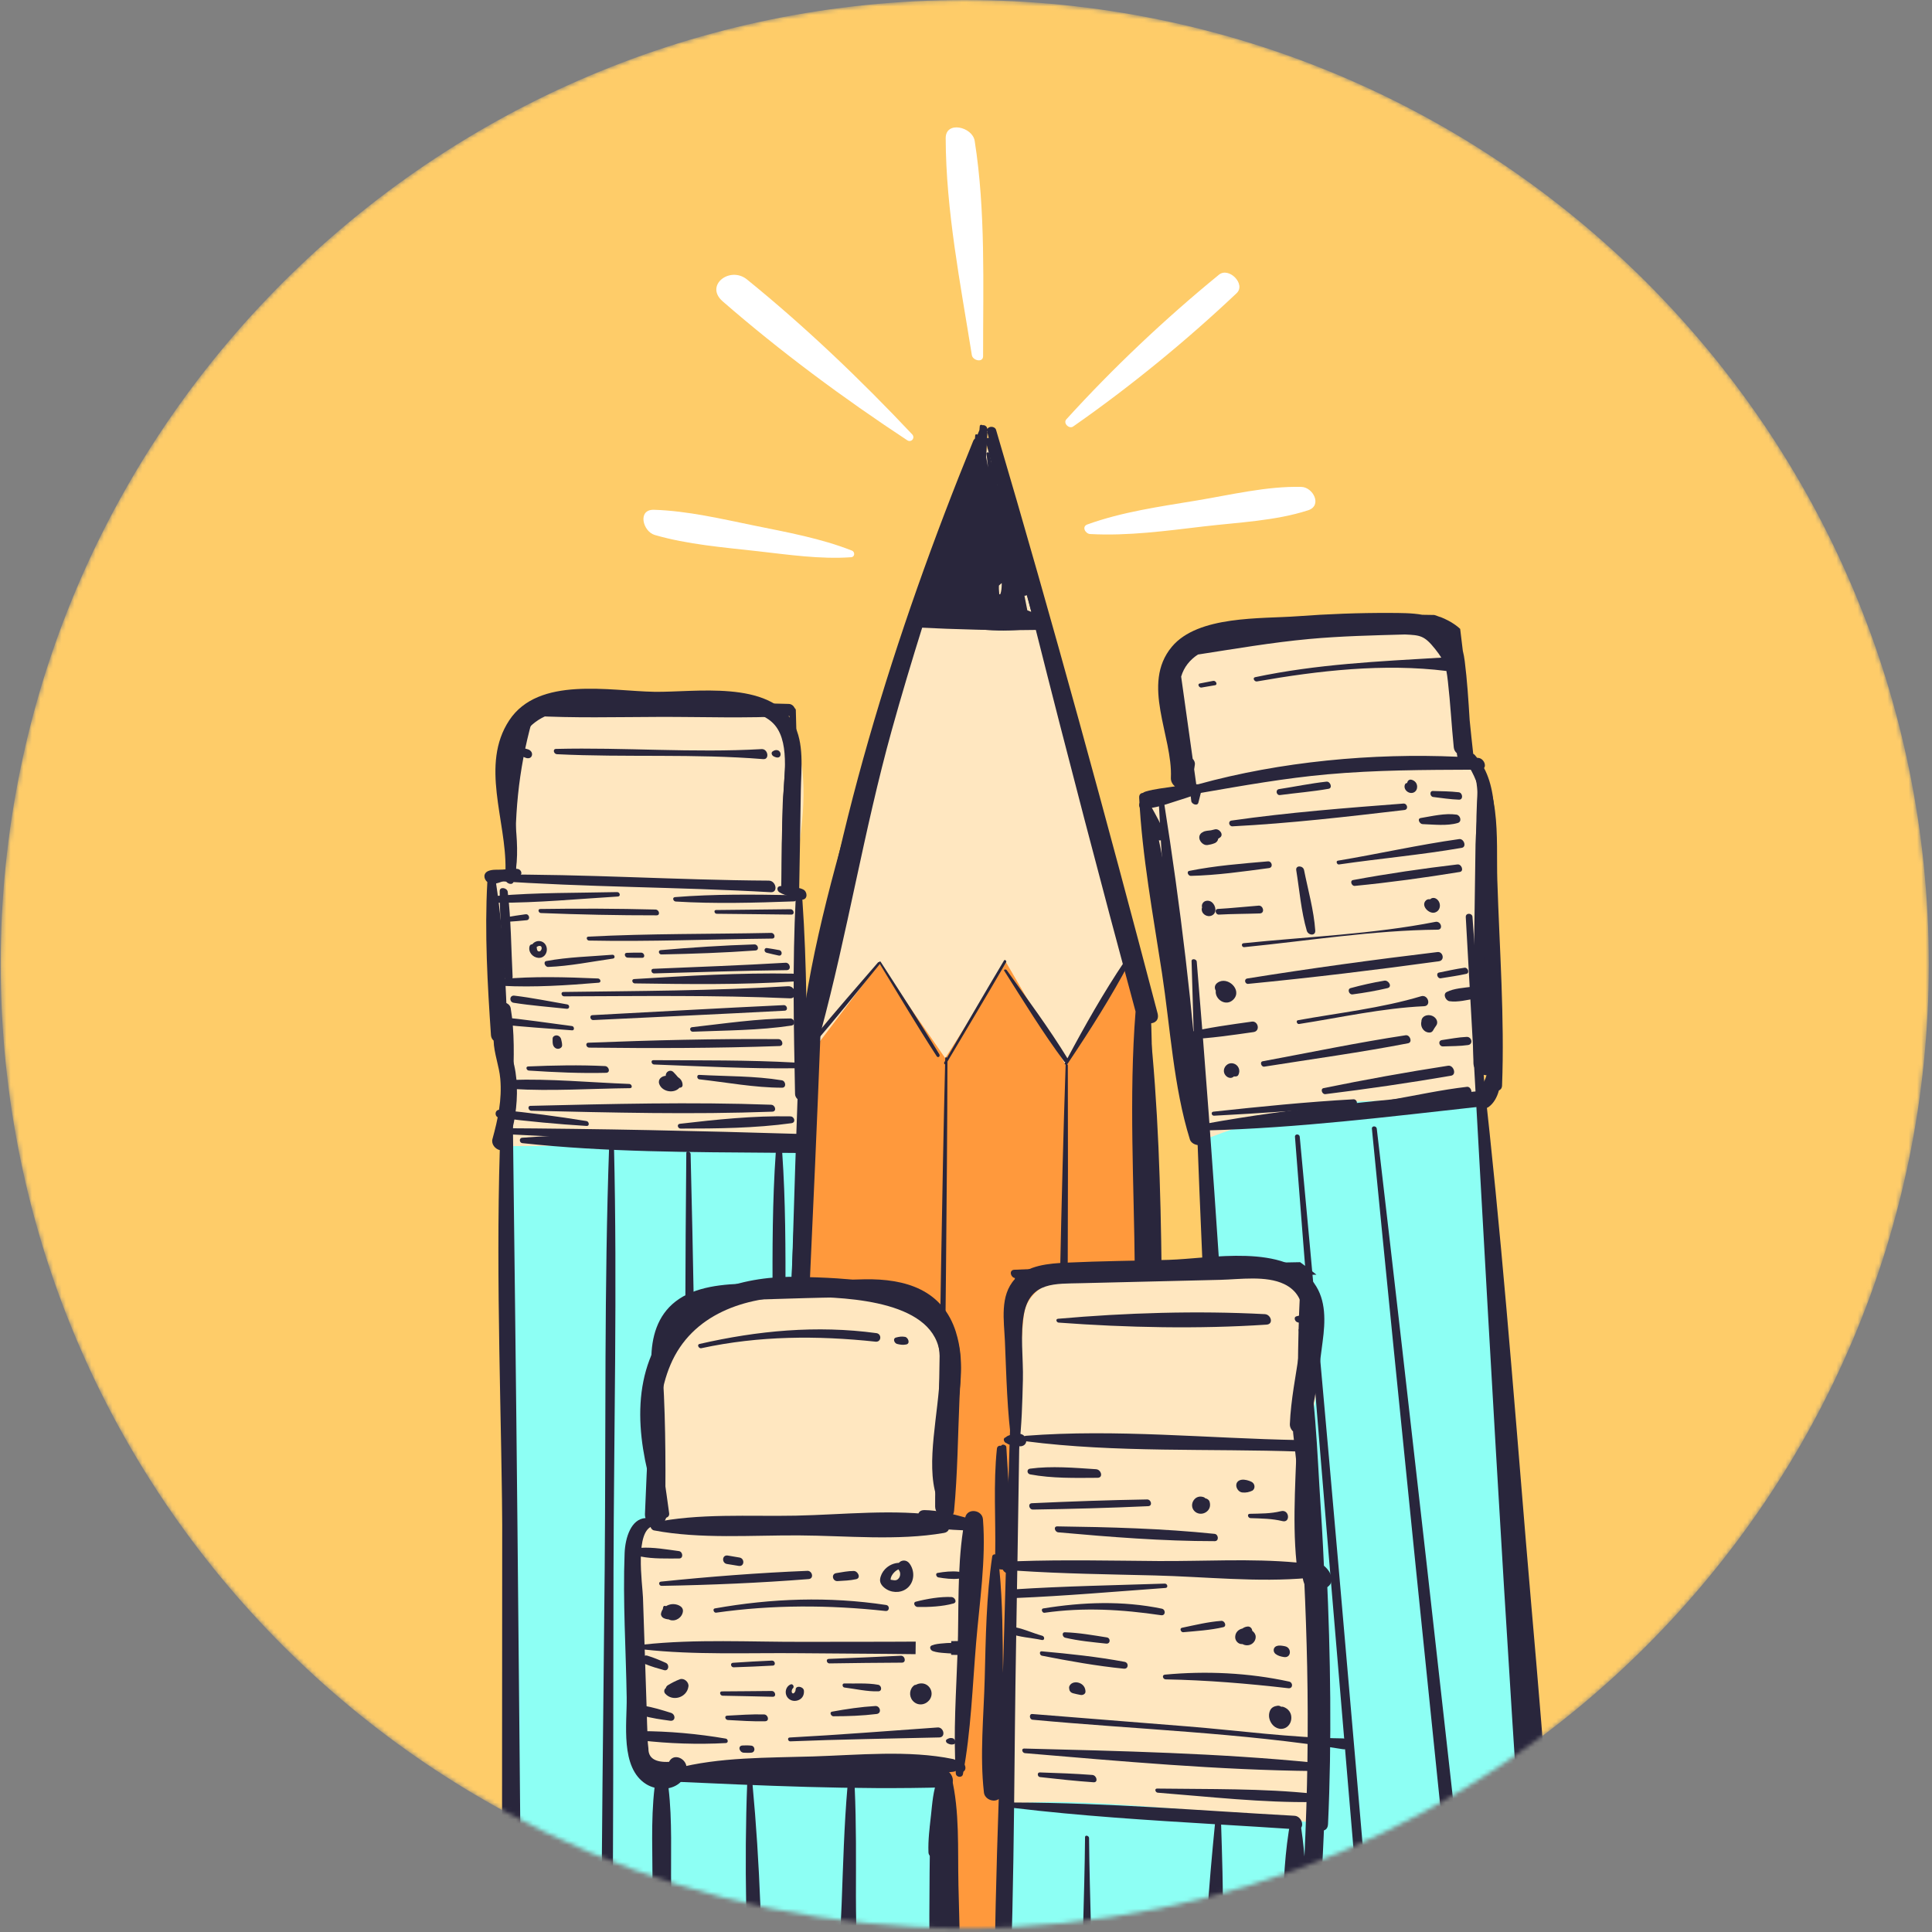 <svg width="455" height="455" viewBox="0 0 455 455" fill="none" xmlns="http://www.w3.org/2000/svg">
<rect x="0" y="0" width="455" height="455" fill="#808080" stroke="none"/>
<mask id="mask0_376_12605" style="mask-type:alpha" maskUnits="userSpaceOnUse" x="0" y="0" width="455" height="455">
<path d="M227.203 454.088C352.596 454.088 454.247 352.437 454.247 227.044C454.247 101.651 352.596 0 227.203 0C101.81 0 0.159 101.651 0.159 227.044C0.159 352.437 101.81 454.088 227.203 454.088Z" fill="#ECF3FE"/>
</mask>
<g mask="url(#mask0_376_12605)">
<path d="M227.203 454.088C352.596 454.088 454.247 352.437 454.247 227.044C454.247 101.651 352.596 0 227.203 0C101.81 0 0.159 101.651 0.159 227.044C0.159 352.437 101.81 454.088 227.203 454.088Z" fill="#FECC69"/>
<g clip-path="url(#clip0_376_12605)">
<path d="M119.531 462.516C119.531 462.516 103.935 474.169 237.603 474.169C371.271 474.169 364.139 464.134 364.139 464.134L350.882 302.844L347.553 258.177C347.553 258.177 351.486 244.465 351.747 219.719C352.008 194.972 346.959 181.26 346.959 181.26L345.277 176.573L342.659 147.111L291.237 149.976C291.237 149.976 272.124 150.077 275.588 165.147C279.057 180.211 279.719 185.666 279.719 185.666L271.075 188.328L282.7 266.913L285.077 299.129L269.442 299.636L269.495 236.846L233.491 103.618L213.349 148.174L191.003 247.992L189.341 232.87L187.404 211.626C187.404 211.626 186.08 212.66 186.423 208.906C186.766 205.152 197.917 164.485 173.349 165.731C148.781 166.978 125.981 166.988 125.981 166.988C125.981 166.988 121.062 177.617 120.11 186.294C119.159 194.976 120.11 205.379 120.11 205.379L116.352 207.442L117.685 249.398L119.444 259.52L118.492 269.198L120.193 351.251L119.526 462.53L119.531 462.516Z" fill="#FFE7C0"/>
<path d="M188.885 269.734L119.408 269.908L122.288 463.11C126.8 474.242 158.22 474.769 158.22 474.769L157.306 417.457C150.354 417.423 147.769 408.495 148.518 382.255C149.267 356.015 153.953 359.349 153.953 359.349L152.267 329.775C162.012 299.786 189.31 305.468 189.31 305.468L188.88 269.729L188.885 269.734ZM149.267 339.023C147.146 345.54 147.943 343.086 149.267 339.023V339.023ZM150.426 335.457C150.91 333.964 151.465 332.264 152.127 330.229C151.842 331.099 151.166 333.186 150.426 335.457Z" fill="#8DFFF4"/>
<path d="M282.543 295.095C282.278 295.052 282.138 295.032 282.031 295.018C282.147 295.037 282.321 295.061 282.543 295.095Z" fill="#8DFFF4"/>
<path d="M282.921 295.153C282.79 295.133 282.65 295.109 282.544 295.095C282.636 295.109 282.805 295.133 282.921 295.153Z" fill="#8DFFF4"/>
<path d="M347.551 258.182C347.551 258.182 341.555 259.279 323.809 259.279C306.063 259.279 284.061 268.212 284.061 268.212L284.959 295.462C285.868 295.602 286.984 295.776 288.399 295.993C287.23 295.815 286.022 295.626 284.959 295.462L285.075 299.124L293.25 296.737C318.881 300.68 308.861 333.631 308.861 333.631C308.861 333.631 311.982 377.568 311.982 408.132C311.982 438.696 306.169 428.792 306.169 428.792L305.078 470.241C331.694 477.141 363.529 467.516 363.529 467.516L347.546 258.182H347.551Z" fill="#8DFFF4"/>
<path d="M282.036 295.013C281.848 294.984 281.862 294.988 282.036 295.013V295.013Z" fill="#8DFFF4"/>
<path d="M282.92 295.153C283.461 295.235 284.142 295.341 284.954 295.467C284.07 295.332 283.393 295.225 282.92 295.153Z" fill="#8DFFF4"/>
<path d="M236.374 426.024C236.055 426.584 235.833 426.971 235.64 427.309C235.992 426.69 236.374 426.024 236.374 426.024Z" fill="#8DFFF4"/>
<path d="M235.569 427.435C235.409 427.72 235.317 427.874 235.235 428.014C235.327 427.855 235.443 427.652 235.569 427.435Z" fill="#8DFFF4"/>
<path d="M236.375 426.024L237.607 474.17C237.607 474.17 285.637 481.9 307.267 475.6L312.766 429.642C312.766 429.642 239.361 420.801 236.375 426.024Z" fill="#8DFFF4"/>
<path d="M235.64 427.309C235.616 427.352 235.592 427.391 235.567 427.435C235.587 427.401 235.621 427.343 235.64 427.309Z" fill="#8DFFF4"/>
<path d="M235.234 428.015C235.002 428.425 235.041 428.353 235.234 428.015V428.015Z" fill="#8DFFF4"/>
<path d="M222.017 419.366L157.304 417.462L153.521 473.14C195.574 481.822 226.075 471.236 226.075 471.236L222.017 419.366Z" fill="#8DFFF4"/>
<path d="M265.914 226.806L250.965 250.8L236.94 226.647L222.609 249.205L207.086 226.831L191.007 247.988L188.045 300.714C222.435 305.705 224.803 319.75 224.803 319.75L222.208 357.629L231.499 357.803L225.436 414.877L222.015 419.361L220.967 470.758L237.602 474.165C237.602 474.165 238.853 321.354 241.225 309.087C243.597 296.82 269.441 299.627 269.441 299.627L270.296 238.243L265.909 226.802L265.914 226.806Z" fill="#FF993C"/>
<path d="M270.816 235.658C265.661 212.839 258.293 190.339 251.92 167.829C245.851 146.406 239.952 124.92 233.492 103.608C233.275 102.893 231.927 103 232.135 103.831C235.773 118.132 239.662 132.365 243.585 146.594C234.449 146.328 225.284 146.483 216.152 146.821C220.834 132.704 225.907 118.721 231.371 104.855C231.869 103.589 229.758 102.468 229.212 103.806C210.799 148.937 195.222 198.426 189.381 247.258C189.222 247.461 189.057 247.669 188.893 247.872C188.893 248.254 188.903 248.63 188.893 249.012C189.004 248.887 189.115 248.756 189.226 248.631C188.932 251.172 188.642 253.713 188.4 256.25C188.381 256.443 188.482 256.578 188.613 256.68C188.221 273.01 187.835 289.346 187.458 305.681H187.598C188.163 305.604 188.734 305.546 189.299 305.478C189.574 288.848 189.845 272.213 190.106 255.583C190.11 255.293 189.927 255.085 189.705 254.936C189.951 253.752 190.188 252.568 190.429 251.384C190.265 250.065 190.241 248.862 190.521 247.988C190.637 247.626 190.864 247.229 191.135 246.824C191.135 246.785 191.125 246.751 191.12 246.712C191.111 246.606 191.154 246.534 191.159 246.437C196.676 240.108 201.928 233.522 207.219 227.019C207.427 226.763 206.992 226.406 206.779 226.657C201.803 232.43 196.739 238.175 191.903 244.084C196.362 221.898 200.532 199.76 206.615 177.859C209.427 167.737 212.548 157.726 215.838 147.768C225.226 148.232 234.657 148.517 244.064 148.353C246.209 156.132 248.364 163.905 250.494 171.684C256.37 193.102 261.457 214.969 268.463 236.044C268.617 236.508 269.038 236.769 269.487 236.842C269.912 236.494 270.357 236.175 270.811 235.871C270.811 235.798 270.825 235.74 270.811 235.663L270.816 235.658Z" fill="#29263C"/>
<path d="M269.443 259.695C269.424 272.88 269.424 286.215 269.438 299.632C270.313 299.323 271.274 299.333 272.038 299.71C271.762 283.911 271.477 268.218 271.187 252.752C271.361 247.921 271.212 242.983 271.004 238.311C270.989 237.939 270.342 237.833 270.298 238.243C269.516 245.022 268.82 252.371 269.177 259.188C269.187 259.4 269.293 259.57 269.443 259.69V259.695Z" fill="#29263C"/>
<path d="M190.726 248.495C190.571 247.993 189.75 248.085 189.803 248.645C189.871 249.317 190.074 250.008 190.349 250.621C190.465 250.877 190.982 250.979 190.997 250.602C191.026 249.887 190.929 249.181 190.721 248.495H190.726Z" fill="#29263C"/>
<path d="M221.201 248.263C216.756 240.891 212.041 233.75 207.427 226.546C207.253 226.27 206.9 226.527 207.084 226.826C211.558 234.155 215.959 241.591 220.602 248.751C220.911 249.225 221.52 248.785 221.201 248.259V248.263Z" fill="#29263C"/>
<path d="M236.455 226.203C231.701 234.155 227.062 242.2 222.376 250.201C222.212 250.486 222.622 250.858 222.791 250.578C227.512 242.606 232.285 234.663 236.943 226.642C237.136 226.314 236.653 225.874 236.455 226.203Z" fill="#29263C"/>
<path d="M251.762 250.017C256.826 242.446 261.759 234.663 265.914 226.807C266.16 226.338 265.151 225.947 264.832 226.42C259.87 233.812 255.488 241.557 251.39 249.239C247.071 242.185 241.974 235.32 237.089 228.474C236.906 228.218 236.302 228.305 236.49 228.609C241.056 235.784 245.496 243.099 250.675 250.046C250.724 250.114 250.811 250.138 250.883 250.182C250.84 250.264 250.791 250.346 250.748 250.428C250.613 250.684 251.168 250.901 251.347 250.641C251.444 250.496 251.535 250.351 251.632 250.206C251.714 250.157 251.748 250.095 251.758 250.012L251.762 250.017Z" fill="#29263C"/>
<path d="M222.204 357.629C222.223 354.435 222.248 351.372 222.272 348.488C222.595 315.431 223.045 282.374 223.137 249.317C223.137 249.012 222.615 248.858 222.61 249.201C221.813 282.185 221.373 315.18 220.813 348.169C220.764 351.01 220.706 354.03 220.639 357.18C221.199 357.223 221.731 357.378 222.204 357.629Z" fill="#29263C"/>
<path d="M220.548 427.58C220.326 428.696 219.77 429.503 219.06 430.053C218.847 444.62 218.785 458.361 219.016 469.517C219.036 470.503 220.703 471.058 220.761 469.899C221.432 455.994 221.751 438.059 221.915 419.501C221.529 422.202 221.079 424.898 220.548 427.585V427.58Z" fill="#29263C"/>
<path d="M251.452 300.81C251.519 283.673 251.534 266.927 251.481 250.906C251.481 250.611 250.973 250.452 250.964 250.795C250.427 266.695 250.002 283.32 249.649 300.332C250.278 300.332 250.91 300.482 251.452 300.81Z" fill="#29263C"/>
<path d="M187.606 305.681C188.157 305.608 188.717 305.546 189.268 305.483C189.92 285.171 190.524 264.86 190.925 244.548C190.954 243.084 188.466 242.345 188.398 243.997C187.557 264.55 186.929 285.118 186.35 305.686H187.606V305.681Z" fill="#29263C"/>
<path d="M229.158 109.377C226.322 121.06 223.457 132.732 220.592 144.405C220.471 144.908 221.34 145.154 221.471 144.599C224.206 132.897 226.935 121.19 229.699 109.498C229.771 109.189 229.24 109.039 229.158 109.382V109.377Z" fill="#29263C"/>
<path d="M230.285 111.305C230.304 111.16 230.323 111.02 230.343 110.875C230.391 110.541 229.84 110.387 229.777 110.754C227.734 122.63 225.675 134.559 224.071 146.502C224.004 146.99 224.806 147.212 224.902 146.681C226.651 136.839 228.091 126.91 229.488 116.996C228.628 125.92 227.724 134.848 227.106 143.787C227.072 144.255 227.859 144.487 227.912 143.961C229.004 133.191 229.676 122.374 230.507 111.58C230.517 111.435 230.406 111.334 230.285 111.3V111.305Z" fill="#29263C"/>
<path d="M231.181 112.141C230.655 123.596 229.993 135.057 229.674 146.522C229.66 147.039 230.534 147.3 230.563 146.715C231.157 135.245 231.413 123.756 231.805 112.276C231.819 111.914 231.196 111.735 231.177 112.141H231.181Z" fill="#29263C"/>
<path d="M233.324 114.272C233.314 114.136 233.246 114.045 233.155 113.982C233.15 113.417 233.14 112.851 233.135 112.291C233.135 111.909 232.478 111.716 232.473 112.146C232.372 122.901 232.019 133.694 232.237 144.444C232.251 145.063 233.304 145.396 233.319 144.681C233.435 139.367 233.411 134.042 233.348 128.718C233.628 133.786 233.918 138.85 234.304 143.903C234.362 144.686 235.648 144.73 235.594 143.86C234.995 133.989 234.01 124.138 233.324 114.272Z" fill="#29263C"/>
<path d="M240.673 145.232C239.257 138.738 237.827 132.245 236.402 125.751C236.121 123.524 235.832 121.302 235.556 119.074C235.513 118.712 235.121 118.591 234.856 118.697C234.585 117.451 234.31 116.209 234.039 114.963C233.933 114.47 233.082 114.421 233.194 114.992C233.971 119.06 234.74 123.133 235.513 127.206C236.015 131.641 236.537 136.071 237.001 140.512C236.648 140.483 236.334 140.671 236.45 141.14C236.803 142.589 237.155 144.039 237.527 145.483C237.745 146.314 239.131 146.459 239.02 145.464C239.383 146.309 240.909 146.295 240.678 145.232H240.673Z" fill="#29263C"/>
<path d="M270.714 241.016C271.98 241.031 273.043 240.272 272.613 238.629C260.549 192.691 248.04 146.807 234.585 101.255C234.309 100.323 232.826 100.299 232.521 101.067C232.521 100.487 231.913 100.019 231.415 100.144C231.14 99.975 230.772 99.985 230.739 100.391C230.714 100.69 230.685 100.985 230.661 101.284C230.507 101.647 230.362 102.009 230.212 102.372C230.043 102.217 229.7 102.227 229.671 102.507C229.623 102.985 229.598 103.468 229.555 103.951C220.298 126.205 212.703 149.155 205.914 172.269C199.822 193.015 193.043 214.742 189.637 236.291C189.608 236.407 189.555 236.494 189.545 236.634C189.536 236.774 189.531 236.914 189.521 237.059C189.226 238.958 188.917 240.857 188.68 242.751C188.613 243.297 188.811 243.823 189.149 244.258C188.072 264.724 187.105 285.205 186.183 305.686H187.603C188.584 305.555 189.574 305.444 190.56 305.328C191.521 284.635 192.439 263.942 193.241 243.253C199.59 219.753 203.465 195.576 209.992 172.056C212.292 163.77 214.761 155.542 217.326 147.343C217.336 147.343 217.336 147.343 217.346 147.343C219.583 147.217 221.82 147.087 224.057 146.961C230.603 148.652 237.15 148.942 243.832 147.904C251.422 178.086 259.327 208.201 267.434 238.228C265.844 258.289 267.081 278.914 267.25 299.018C267.255 299.666 267.265 300.313 267.27 300.965C267.439 300.927 267.603 300.883 267.772 300.844C268.806 299.419 270.912 299.013 272.241 299.82C272.681 299.724 273.125 299.637 273.57 299.545C273.348 279.914 272.763 260.289 270.705 241.011L270.714 241.016ZM233.526 109.029C233.367 108.305 233.227 107.575 233.053 106.85C232.956 106.44 232.29 106.382 232.338 106.874C232.434 107.937 232.575 109 232.695 110.063C232.541 109.276 232.415 108.483 232.251 107.696C232.348 105.792 232.454 103.893 232.536 101.99C232.541 101.845 232.488 101.729 232.41 101.632C232.43 101.569 232.454 101.502 232.473 101.439C232.473 101.492 232.463 101.536 232.473 101.598C233.468 105.792 234.512 109.971 235.527 114.16C235.309 114.257 235.126 114.421 235.024 114.663C234.691 112.933 234.348 111.203 234.034 109.469C233.985 109.198 233.753 109.063 233.522 109.029H233.526ZM235.585 139.917C235.391 139.961 235.198 139.999 235.01 140.043C235.082 139.337 235.159 138.627 235.232 137.922C235.445 137.728 235.657 137.535 235.87 137.342C235.884 137.366 235.904 137.39 235.918 137.41C235.918 138.39 235.826 139.284 235.589 139.917H235.585ZM241.943 143.729C241.716 142.589 241.494 141.449 241.266 140.308C241.498 140.313 241.701 140.25 241.88 140.144C242.209 141.463 242.552 142.782 242.88 144.106C242.571 143.98 242.257 143.855 241.943 143.729Z" fill="#29263C"/>
<path d="M346.78 215.935C346.712 214.979 345.137 214.921 345.2 215.989C349.93 299.849 354.346 383.844 360.39 467.618C360.526 469.521 363.647 469.628 363.531 467.516C358.936 383.637 352.694 299.738 346.78 215.935Z" fill="#29263C"/>
<path d="M287.21 298.68C285.606 274.585 283.861 250.505 281.842 226.468C281.789 225.845 280.605 225.637 280.624 226.357C281.267 250.365 282.18 274.382 283.233 298.404C284.596 298.4 285.929 298.482 287.21 298.68Z" fill="#29263C"/>
<path d="M350.403 207.263C350.233 198.861 350.316 190.29 349.364 181.936C349.306 181.41 348.393 181.226 348.33 181.84C347.412 190.904 347.687 200.195 347.668 209.297C347.653 217.718 347.223 226.256 347.871 234.658C347.982 236.073 350.528 236.552 350.63 234.914C351.205 225.768 350.581 216.424 350.398 207.263H350.403Z" fill="#29263C"/>
<path d="M274.173 189.145C274.053 188.386 272.869 188.338 272.912 189.188C274.13 213.486 276.29 238.257 279.589 262.366C279.845 264.231 282.831 264.352 282.682 262.265C280.962 237.948 277.971 213.225 274.168 189.15L274.173 189.145Z" fill="#29263C"/>
<path d="M318.747 258.892C307.726 259.511 296.73 260.617 285.757 261.806C285.11 261.878 285.327 262.786 285.912 262.757C296.942 262.163 307.987 261.487 318.979 260.318C319.95 260.216 319.621 258.844 318.747 258.892Z" fill="#29263C"/>
<path d="M345.481 255.955C339.471 256.646 333.509 257.965 327.552 259.008C326.928 259.12 327.3 260.12 327.856 260.052C333.891 259.298 340.007 258.801 345.989 257.685C347.023 257.491 346.404 255.849 345.481 255.955Z" fill="#29263C"/>
<path d="M338.06 217.105C323.305 220.009 307.82 220.598 292.862 222.134C292.229 222.197 292.442 223.12 293.012 223.062C308.071 221.569 323.465 219.076 338.597 218.946C339.945 218.936 339.389 216.844 338.056 217.105H338.06Z" fill="#29263C"/>
<path d="M343.647 197.61C334.091 198.948 324.597 201.108 315.069 202.697C314.542 202.784 314.852 203.654 315.33 203.586C324.94 202.185 334.69 201.33 344.251 199.673C345.478 199.46 344.754 197.455 343.647 197.61Z" fill="#29263C"/>
<path d="M347.942 257.003C326.587 259.052 304.792 260.82 283.683 264.69C282.736 264.864 283.35 266.241 284.132 266.222C305.56 265.681 327.229 262.975 348.527 260.627C350.986 260.356 350.16 256.791 347.942 257.003Z" fill="#29263C"/>
<path d="M306.097 267.696C306.034 267.014 304.918 266.976 304.976 267.729C310.203 335.588 316.059 403.403 321.794 471.222C321.91 472.604 324.22 472.691 324.084 471.15C318.214 403.32 312.469 335.477 306.097 267.696Z" fill="#29263C"/>
<path d="M347.512 471.527C339.907 402.939 332.249 334.346 324.239 265.802C324.157 265.111 323.016 265.067 323.094 265.841C329.814 334.511 336.883 403.152 344.009 471.778C345.178 471.696 346.348 471.614 347.512 471.527Z" fill="#29263C"/>
<path d="M298.597 202.857C292.427 203.393 286.165 203.871 280.087 205.099C279.358 205.243 279.831 206.287 280.43 206.273C286.586 206.137 292.755 205.253 298.848 204.441C299.916 204.297 299.568 202.77 298.592 202.857H298.597Z" fill="#29263C"/>
<path d="M280.22 268.338C280.737 270 284.071 270.333 284.056 268.212C283.979 255.293 280.312 241.75 278.239 229.005C276.137 216.095 274.364 202.948 271.185 190.237C271.282 190.237 271.373 190.237 271.47 190.217C273.639 189.85 275.785 189.039 277.886 188.381C278.737 188.116 279.592 187.85 280.428 187.55C280.471 187.922 280.515 188.294 280.558 188.667C280.64 189.367 281.998 189.923 282.225 189.034C282.418 188.27 282.611 187.502 282.805 186.734C292.685 185.024 302.527 183.27 312.552 182.366C324.046 181.332 335.444 181.313 346.952 181.265C348.88 186.362 347.581 193.836 347.498 198.817C347.402 204.403 347.334 209.988 347.262 215.573C347.102 227.174 346.759 238.822 347.006 250.423C347.015 250.973 347.223 251.466 347.537 251.887C350.726 324.862 360.215 397.551 360.423 470.608C360.973 470.57 361.524 470.531 362.075 470.497C363.133 470.43 364.196 470.372 365.259 470.309C366.617 453.577 365.235 436.329 364.046 419.655C362.703 400.803 360.93 381.979 359.369 363.141C356.33 326.441 353.499 289.698 349.31 253.109C350.494 253.447 351.697 253.051 351.74 251.461C352.137 236.822 351.716 222.125 351.6 207.48C351.538 199.639 353.485 188.381 349.503 180.878C350.088 180.134 349.354 178.574 348.107 178.487C348.03 178.482 347.948 178.477 347.87 178.472C347.672 178.235 347.494 177.984 347.276 177.757C347.175 177.651 347.064 177.578 346.952 177.525C346.653 174.906 346.382 172.244 346.112 169.563C345.827 164.925 345.532 160.262 344.957 155.711C344.851 154.87 344.701 154.049 344.503 153.256C344.305 151.546 344.107 149.836 343.884 148.13C343.884 148.125 343.894 148.121 343.894 148.116C343.512 147.758 343.097 147.43 342.662 147.12C342.575 147.058 342.478 147 342.391 146.942C342.01 146.681 341.609 146.439 341.188 146.217C341.135 146.188 341.077 146.159 341.024 146.13C340.44 145.826 339.84 145.541 339.203 145.299C339.169 145.299 339.135 145.299 339.101 145.294C338.666 145.13 338.227 144.966 337.773 144.83C336.845 144.806 335.912 144.797 334.975 144.787C332.448 144.338 329.791 144.367 327.293 144.352C320.041 144.318 312.784 144.594 305.551 145.13C296.956 145.768 282.157 144.912 275.973 152.324C268.634 161.117 276.21 173.38 275.751 183.178C275.712 184.019 276.123 184.719 276.712 185.193C276.63 185.207 276.548 185.217 276.471 185.231C274.267 185.574 271.972 185.777 269.832 186.405C269.552 186.487 269.334 186.608 269.156 186.739C268.663 186.773 268.247 187.106 268.281 187.845C268.982 201.668 271.562 215.491 273.654 229.159C275.62 241.982 276.369 255.95 280.225 268.343L280.22 268.338ZM282.104 154.15C290.81 152.807 299.483 151.305 308.281 150.493C315.818 149.797 323.341 149.633 330.868 149.425C334.506 149.594 335.453 149.667 338.014 152.884C338.613 153.638 339.072 154.281 339.439 154.875C324.65 155.764 310.175 156.397 295.584 159.484C294.903 159.629 295.415 160.586 296.014 160.484C310.566 157.929 325.887 156.175 340.638 158.02C340.778 158.726 340.879 159.513 340.99 160.489C341.585 165.649 341.846 170.843 342.372 176.008C342.43 176.602 342.71 177.061 343.097 177.38C343.111 177.506 343.126 177.636 343.14 177.767C343.155 177.931 343.198 178.076 343.251 178.221C323.249 177.327 301.609 179.332 282.148 184.71C282.008 184.705 281.867 184.7 281.727 184.7C281.563 183.531 281.399 182.361 281.234 181.187C281.288 180.82 281.341 180.458 281.394 180.091C281.476 179.569 281.249 179.081 280.887 178.699C279.988 172.244 279.089 165.794 278.171 159.344C278.843 157.059 280.254 155.382 282.114 154.15H282.104Z" fill="#29263C"/>
<path d="M334.687 234.619C325.368 237.421 315.246 238.538 305.665 240.272C305.138 240.369 305.447 241.234 305.926 241.161C315.608 239.654 325.585 237.417 335.378 236.972C337.152 236.89 336.321 234.131 334.687 234.619Z" fill="#29263C"/>
<path d="M294.811 240.6C289.748 241.315 284.583 241.987 279.611 243.2C278.664 243.432 279.263 244.784 280.065 244.751C285.124 244.533 290.197 243.775 295.207 243.064C296.874 242.828 296.309 240.388 294.811 240.595V240.6Z" fill="#29263C"/>
<path d="M346.698 232.382C344.809 232.638 342.427 232.749 340.721 233.619C339.731 234.121 340.48 235.667 341.364 235.793C343.306 236.073 345.591 235.484 347.509 235.15C349.157 234.865 348.181 232.179 346.698 232.377V232.382Z" fill="#29263C"/>
<path d="M290.407 250.447C289.146 250.162 287.996 251.307 288.276 252.573C288.469 253.447 289.566 254.249 290.426 253.641C290.494 253.592 290.547 253.539 290.61 253.491C290.634 253.491 290.658 253.505 290.687 253.51C290.986 253.539 291.402 253.53 291.59 253.225C292.247 252.148 291.687 250.737 290.407 250.447Z" fill="#29263C"/>
<path d="M286.7 231.464C285.995 231.991 285.985 232.72 286.323 233.31C286.072 235.354 288.715 237.17 290.469 235.397C292.686 233.155 289.038 229.725 286.7 231.469V231.464Z" fill="#29263C"/>
<path d="M285.442 212.51C284.751 211.916 283.524 211.979 283.142 212.902C283.031 213.168 283.031 213.457 283.099 213.733C283.07 213.796 283.041 213.858 283.031 213.941C282.848 215.182 284.234 216.105 285.345 215.627C286.679 215.052 286.355 213.293 285.442 212.51Z" fill="#29263C"/>
<path d="M286.104 195.325C285.79 195.407 285.481 195.479 285.172 195.552C285.162 195.552 285.157 195.552 285.148 195.552C284.558 195.6 283.993 195.668 283.428 195.856C283.437 195.871 283.442 195.885 283.452 195.9C282.795 196.127 282.341 196.692 282.457 197.455C282.582 198.267 283.471 199.137 284.351 199.016C284.95 198.934 285.471 198.808 286.032 198.586C286.578 198.368 286.834 197.958 286.902 197.513C287.018 197.441 287.124 197.368 287.245 197.296C288.37 196.615 287.148 195.054 286.1 195.325H286.104Z" fill="#29263C"/>
<path d="M307.108 204.891C306.895 203.819 305.074 203.717 305.276 204.949C306.035 209.636 306.426 214.622 307.755 219.183C308.079 220.289 309.847 220.521 309.75 219.12C309.422 214.375 308.035 209.554 307.112 204.891H307.108Z" fill="#29263C"/>
<path d="M285.729 160.349C284.67 160.552 283.612 160.755 282.554 160.963C281.907 161.089 282.39 162.016 282.965 161.92C284.033 161.736 285.1 161.557 286.163 161.374C286.845 161.258 286.352 160.233 285.724 160.354L285.729 160.349Z" fill="#29263C"/>
<path d="M122.612 438.827C122.529 430.092 122.452 421.356 122.37 412.626C122.211 395.155 122.041 377.684 121.872 360.214C121.534 325.268 121.094 290.316 120.679 255.37C120.761 255.23 120.809 255.056 120.819 254.848C121.046 249.297 121.21 242.886 120.268 237.412C120.027 236.015 117.616 235.421 117.437 237.146C116.857 242.668 117.505 249.084 118.118 254.597C118.152 254.902 118.312 255.153 118.524 255.356C118.428 290.461 118.297 325.567 118.273 360.673C118.263 378.105 118.249 395.537 118.244 412.969C118.244 421.685 118.244 430.401 118.239 439.117C118.239 447.519 117.563 456.244 118.616 464.588C118.867 466.56 122.201 467.246 122.481 464.951C123.515 456.423 122.689 447.417 122.612 438.827Z" fill="#29263C"/>
<path d="M119.573 210.032C119.462 209.089 117.689 208.722 117.684 209.853C117.65 216.578 118.404 223.371 118.829 230.082C118.887 231.227 120.786 231.295 120.723 230.02C120.385 223.386 120.36 216.627 119.573 210.032Z" fill="#29263C"/>
<path d="M181.067 207.394C159.417 207.273 137.767 205.804 116.117 205.978C115.093 205.988 115.499 207.374 116.354 207.437C138.033 208.969 159.813 208.882 181.511 210.123C183.333 210.23 182.763 207.408 181.072 207.398L181.067 207.394Z" fill="#29263C"/>
<path d="M188.969 211.867C190.278 211.8 190.176 209.988 189.171 209.486C188.297 209.046 187.364 209.007 186.413 208.891C187.79 195.324 187.848 180.854 187.422 167.249C187.418 167.046 187.311 166.886 187.171 166.775C186.92 166.248 186.427 165.804 185.78 165.78C175.45 165.398 165.004 166.017 154.67 166.19C144.34 166.364 133.943 166.253 123.642 167.142C123.299 167.171 123.135 167.36 123.101 167.592C122.864 167.717 122.666 167.944 122.555 168.312C118.999 180.062 117.999 192.894 120.308 205.012C120.453 205.775 121.569 205.843 121.535 204.968C121.028 192.715 122.023 181.516 125.309 169.703C125.42 169.307 125.357 168.92 125.193 168.582C135.131 169.143 145.132 168.867 155.08 168.838C165.338 168.804 175.696 169.21 185.939 168.635C184.625 181.709 183.804 195.542 184.181 208.659C184.021 208.659 183.862 208.659 183.702 208.688C182.871 208.809 182.948 209.756 183.557 210.143C184.345 210.645 185.292 210.872 186.166 211.177C186.582 211.321 186.988 211.476 187.393 211.607C186.611 226.864 186.944 242.378 187.239 257.641C187.273 259.327 190.046 260.187 190.041 258.279C190.031 242.876 190.041 227.236 188.964 211.858L188.969 211.867Z" fill="#29263C"/>
<path d="M188.443 267.053C164.735 266.333 140.974 265.816 117.256 265.695C116.333 265.69 116.681 266.985 117.469 267.024C141.244 268.256 165.078 269.101 188.878 269.734C190.714 269.783 190.071 267.101 188.448 267.053H188.443Z" fill="#29263C"/>
<path d="M185.594 232.261C167.988 233.353 150.31 233.368 132.675 233.614C131.965 233.624 132.211 234.648 132.844 234.648C150.571 234.6 168.341 234.329 186.058 235.112C187.962 235.194 187.392 232.15 185.599 232.261H185.594Z" fill="#29263C"/>
<path d="M184.582 236.716C169.556 237.421 154.539 238.286 139.518 239.074C138.721 239.117 138.997 240.272 139.707 240.233C154.738 239.499 169.768 238.837 184.794 238.025C185.693 237.977 185.384 236.677 184.582 236.716Z" fill="#29263C"/>
<path d="M181.936 305.681H184.989C185.004 294.274 185.014 282.842 184.221 271.503C185.424 271.512 186.632 271.522 187.83 271.532C190.314 271.556 189.43 267.976 187.251 267.923C166.007 267.391 144.159 266.343 122.963 267.947C122.195 268.005 122.286 269.14 123.001 269.217C142.641 271.353 162.876 271.334 182.699 271.488C181.897 282.823 181.912 294.269 181.941 305.676L181.936 305.681Z" fill="#29263C"/>
<path d="M179.362 176.418C163.278 177.351 147.064 175.979 130.951 176.375C130.081 176.394 130.415 177.583 131.154 177.622C147.315 178.414 163.617 177.472 179.744 178.781C181.29 178.907 180.875 176.327 179.362 176.418Z" fill="#29263C"/>
<path d="M182.608 176.665C182.362 176.709 182.188 176.82 181.98 176.95C181.502 177.25 181.767 177.892 182.168 178.11C182.41 178.236 182.618 178.337 182.888 178.385C184.309 178.632 184.062 176.404 182.613 176.67L182.608 176.665Z" fill="#29263C"/>
<path d="M186.85 170.316C181.149 160.049 163.601 163.079 154.122 162.924C143.608 162.755 126.824 159.175 119.924 169.65C113.049 180.09 119.248 193.237 119.05 204.736C118.808 204.755 118.572 204.779 118.335 204.794C117.248 204.876 116.011 204.702 115.006 205.122C113.711 205.668 113.919 207.021 114.769 207.727C114.107 219.602 114.817 231.961 115.624 243.784C115.663 244.345 115.909 244.77 116.252 245.074C116.33 248.074 117.562 251.055 117.823 254.08C118.243 259.003 117.277 263.521 115.977 268.256C115.644 269.473 116.658 270.628 117.702 270.855C116.755 302.158 118.146 333.66 118.364 364.963C118.591 397.484 119.059 429.995 119.528 462.516C119.552 464.115 122.306 464.897 122.287 463.115C121.934 430.174 121.557 397.237 120.978 364.301C120.427 332.998 121.002 301.482 119.253 270.212C119.311 270.121 119.364 270.029 119.407 269.913C122.05 263.356 123.21 251.713 118.755 245.272C119.224 244.968 119.547 244.436 119.523 243.663C119.151 231.947 118.605 219.704 116.832 208.065C117.576 207.896 118.315 207.572 119.035 207.35C119.388 208.128 120.712 208.601 120.968 207.601C121.045 207.301 121.098 207.002 121.161 206.702C121.538 206.577 121.92 206.461 122.282 206.297C123.244 205.867 122.702 204.663 121.789 204.62C121.702 204.62 121.611 204.62 121.524 204.62C122.678 195.827 119.485 187.086 121.248 178.293C121.345 177.8 121.466 177.337 121.591 176.882C121.606 177.221 121.784 177.573 122.161 177.771C122.698 178.052 123.253 178.259 123.819 178.472C124.398 178.694 125.094 178.583 125.273 177.887C125.442 177.216 124.925 176.641 124.316 176.467C123.741 176.303 123.181 176.133 122.591 176.042C122.2 175.979 121.929 176.109 121.765 176.317C125.423 164.953 138.608 166.814 148.783 166.968C154.392 167.055 160.006 167.142 165.621 167.234C170.703 167.316 178.806 166.34 182.531 170.833C186.266 175.346 184.42 184.439 184.318 189.874C184.203 196.063 184.082 202.248 183.99 208.437C183.951 210.901 188.16 212.094 188.213 209.355C188.367 201.62 188.474 193.884 188.604 186.149C188.691 181.023 189.45 174.988 186.855 170.316H186.85Z" fill="#29263C"/>
<path d="M144.602 270.072C144.587 269.425 143.486 269.067 143.461 269.821C142.278 303.023 142.708 336.351 142.408 369.572C142.109 402.837 141.63 436.107 141.572 469.372C141.572 470.874 144.143 471.613 144.157 469.932C144.486 436.633 144.399 403.325 144.486 370.021C144.577 336.732 145.384 303.347 144.602 270.063V270.072Z" fill="#29263C"/>
<path d="M163.399 308.154C163.399 308.154 163.413 308.149 163.418 308.144C163.196 296.022 162.949 283.895 162.645 271.778C162.63 271.198 161.64 270.894 161.63 271.555C161.5 284.286 161.437 297.022 161.394 309.753C162.007 309.174 162.659 308.632 163.394 308.149L163.399 308.154Z" fill="#29263C"/>
<path d="M308.696 368.524C310.034 357.175 308.933 345.052 308.855 333.636C308.778 322.654 308.971 311.594 308.334 300.627C308.324 300.477 308.266 300.347 308.193 300.231C308.807 300.221 309.416 300.206 310.029 300.197C308.788 299.158 307.503 298.177 306.184 297.254C283.751 297.689 261.284 298.032 238.881 299.037C237.576 299.095 237.958 300.796 239.021 300.994C238.586 313.319 238.204 325.649 237.832 337.979C237.451 338.09 237.103 338.245 236.861 338.491C236.852 338.491 236.842 338.496 236.832 338.501C236.064 338.723 236.441 339.743 237.055 339.883C237.262 340.037 237.504 340.153 237.76 340.24C237.663 343.448 237.562 346.656 237.47 349.865C237.306 347.014 237.074 344.178 236.663 341.361C236.528 340.414 234.895 340.047 234.779 341.187C233.914 349.41 234.528 357.798 234.378 366.065C234.059 366.021 233.735 366.166 233.672 366.572C232.271 376.056 232.155 385.676 231.909 395.247C231.682 404.093 230.72 413.331 231.721 422.134C231.909 423.796 234.093 424.559 235.209 423.68C234.653 440.271 234.18 456.873 234.223 473.44C234.228 475.367 237.489 476.401 237.596 474.174C238.364 458.08 238.634 441.938 238.823 425.796C254.496 427.671 270.329 428.657 286.128 429.613C284.712 444.132 283.379 459.322 283.939 473.86C284.002 475.445 286.79 475.913 286.978 474.145C288.491 459.641 288.056 444.32 287.582 429.705C293.129 430.038 298.671 430.372 304.198 430.744C302.966 438.102 303.033 445.837 302.758 453.254C302.483 460.718 302.125 468.227 302.386 475.696C302.463 477.962 306.594 478.672 306.758 476.102C307.271 467.966 307.044 459.723 306.932 451.577C306.836 444.692 307.029 437.551 306.097 430.695C307.28 430.116 306.512 427.719 304.845 427.627C282.905 426.42 260.821 424.555 238.837 424.502C238.977 412.172 239.069 399.846 239.287 387.541C239.393 381.665 239.48 375.79 239.577 369.915C250.331 370.63 261.13 370.761 271.904 371.027C283.78 371.321 296.24 372.703 308.063 371.626C309.783 371.466 309.87 369.331 308.701 368.538L308.696 368.524ZM236.407 386.898C236.344 389.251 236.272 391.604 236.199 393.962C236.199 393.817 236.195 393.672 236.195 393.532C236.141 385.531 236.132 377.51 235.359 369.543C235.441 369.572 235.528 369.606 235.62 369.616C236.045 369.65 236.47 369.674 236.895 369.707C236.736 375.438 236.562 381.168 236.407 386.898ZM306.406 300.448C305.594 312.087 305.691 323.857 305.507 335.52C305.338 346.197 304.261 357.344 305.333 367.983C294.588 366.997 283.389 367.717 272.653 367.635C261.652 367.553 250.621 367.301 239.62 367.678C239.77 358.653 239.91 349.628 240.04 340.607C240.978 340.719 241.838 340.095 241.678 339.076C241.548 338.254 240.857 337.728 240.089 337.651C240.263 325.446 240.422 313.242 240.538 301.037C262.502 301.163 284.5 300.675 306.464 300.269C306.444 300.332 306.415 300.38 306.411 300.453L306.406 300.448Z" fill="#29263C"/>
<path d="M312.447 370.277C312.418 369.61 311.224 369.403 311.157 370.156C309.533 389.497 308.538 409.359 308.736 428.767C308.76 431.053 312.63 432.304 312.756 429.642C313.664 410.011 313.355 389.903 312.447 370.277Z" fill="#29263C"/>
<path d="M310.117 367.896C310.334 363.978 309.518 358.871 309.499 356.31C309.455 350.923 309.416 345.541 309.286 340.159C309.257 339.023 307.324 338.385 307.276 339.724C307.266 339.941 307.266 340.163 307.257 340.381C307.073 339.753 306.547 339.158 305.778 339.144C284.626 338.767 262.696 336.487 241.597 338.139C240.809 338.202 240.911 339.342 241.635 339.434C262.788 342.159 284.901 341.106 306.213 341.859C306.769 341.879 307.078 341.627 307.228 341.284C306.943 350.213 306.836 359.151 306.696 368.085C306.687 368.814 306.653 369.626 306.687 370.418C306.672 370.467 306.653 370.51 306.643 370.563C306.537 370.988 306.624 371.385 306.812 371.713C307.107 373.486 308.011 374.858 310.62 374.457C315.978 373.641 313.108 368.635 310.112 367.887L310.117 367.896Z" fill="#29263C"/>
<path d="M237.001 340.815C236.963 340.167 235.735 339.95 235.735 340.699C235.735 350.174 235.798 359.667 236.064 369.137C236.107 370.722 238.518 371.162 238.455 369.359C238.127 359.841 237.595 350.318 237.001 340.815Z" fill="#29263C"/>
<path d="M309.513 302.221C302.623 292.674 285.003 296.433 275.243 296.704C267.233 296.921 259.203 296.984 251.202 297.361C247.008 297.559 242.051 297.921 239.007 301.231C235.408 305.14 236.456 311.01 236.664 315.856C237.021 324.185 237.171 332.592 238.369 340.849C238.485 341.661 239.862 341.96 239.978 340.999C240.64 335.67 240.761 330.336 240.901 324.968C241.032 320.04 240.181 313.933 241.215 309.092C242.766 301.83 248.602 302.362 254.516 302.202C260 302.057 265.489 301.936 270.972 301.806C276.456 301.675 281.945 301.55 287.428 301.41C292.009 301.294 298.154 300.361 302.43 302.41C308.74 305.434 306.807 312.778 306.025 318.199C305.199 323.905 304 329.669 303.768 335.433C303.686 337.462 307.31 339.429 307.982 336.897C309.784 330.094 310.576 322.862 311.499 315.89C312.108 311.28 312.373 306.207 309.499 302.226L309.513 302.221Z" fill="#29263C"/>
<path d="M270.151 353.131C261.097 353.281 252.062 353.6 243.018 354.02C241.988 354.068 242.351 355.527 243.259 355.513C252.318 355.373 261.358 355.131 270.407 354.716C271.499 354.667 271.118 353.116 270.151 353.131Z" fill="#29263C"/>
<path d="M301.672 355.894C299.256 356.498 296.806 356.45 294.333 356.513C293.622 356.532 293.888 357.508 294.497 357.532C297.048 357.619 299.555 357.629 302.048 358.237C303.942 358.696 303.691 355.392 301.672 355.894Z" fill="#29263C"/>
<path d="M294.709 348.961C294.057 348.657 293.168 348.396 292.448 348.488C291.709 348.58 291.119 349.063 291.148 349.86C291.177 350.585 291.772 351.387 292.535 351.483C293.4 351.59 294.26 351.411 295.033 351.01C295.033 351.01 295.028 351 295.023 350.995C295.651 350.541 295.603 349.382 294.7 348.961H294.709Z" fill="#29263C"/>
<path d="M294.908 384.052C294.884 383.535 294.463 383.013 293.83 383.061C293.376 383.095 292.956 383.264 292.608 383.525C291.7 383.728 290.951 384.395 290.898 385.463C290.864 386.129 291.241 386.762 291.845 387.057C292.072 387.168 292.362 387.212 292.642 387.202C293.27 387.579 294.135 387.564 294.748 387.192C295.357 386.825 295.753 386.154 295.724 385.434C295.7 384.859 295.352 384.395 294.898 384.052H294.908Z" fill="#29263C"/>
<path d="M316.219 409.403C304.068 409.268 291.786 407.557 279.674 406.581C267.488 405.601 255.299 404.634 243.114 403.663C242.297 403.595 242.418 404.934 243.152 405.006C267.363 407.272 292.298 408.069 316.296 411.954C318.238 412.268 318.065 409.427 316.219 409.403Z" fill="#29263C"/>
<path d="M256.483 432.874C256.478 432.328 255.541 432.053 255.536 432.666C255.415 446.89 254.662 461.143 254.855 475.362C254.874 476.686 257.145 477.377 257.164 475.865C257.357 461.544 256.604 447.195 256.483 432.874Z" fill="#29263C"/>
<path d="M312.412 392.184C312.306 379.748 311.851 367.331 311.03 354.923C310.146 341.622 309.856 327.49 306.918 314.469C306.788 313.894 306.358 313.387 305.817 313.025C307.387 320.707 306.208 329.582 304.744 336.636C304.691 336.887 304.609 337.114 304.527 337.337C305.054 341.951 305.57 346.555 305.904 351.15C306.904 364.905 307.556 378.704 307.846 392.488C308.155 407.398 307.909 422.308 307.208 437.199C306.972 434.358 306.633 431.546 306.16 428.782C305.967 427.657 304.218 427.299 303.976 428.579C301.198 443.238 302.43 459.622 302.319 474.512C302.295 477.624 306.827 478.585 307.252 475.585C307.266 475.585 307.286 475.595 307.305 475.595C307.305 474.918 307.315 474.232 307.324 473.551C308.155 473.565 308.899 473.116 309.006 472.005C311.542 445.466 312.644 418.829 312.417 392.169L312.412 392.184Z" fill="#29263C"/>
<path d="M225.149 313.773C221.999 303.729 213.254 301.11 203.576 301.284C196.049 301.419 188.521 301.801 180.999 302.12C175.066 302.371 168.5 302.091 162.885 304.362C151.271 309.063 152.517 322.258 155.194 332.239C155.348 332.814 156.319 332.925 156.223 332.206C155.358 325.688 154.063 318.431 157.899 312.599C161.634 306.927 168.002 306.323 174.22 306.169C184.555 305.913 194.986 305.415 205.32 305.541C233.005 305.874 215.38 336.554 220.549 352.445C221.274 354.677 225.487 354.377 224.835 351.749C221.685 339.032 229.091 326.369 225.139 313.773H225.149Z" fill="#29263C"/>
<path d="M221.671 357.006C210.651 355.319 198.548 356.721 187.411 356.948C176.468 357.17 164.442 356.324 153.721 358.624C152.702 358.842 153.228 360.272 154.011 360.421C164.959 362.494 177.038 361.533 188.16 361.596C199.253 361.658 211.395 362.914 222.319 361.016C224.58 360.624 223.435 357.276 221.671 357.006Z" fill="#29263C"/>
<path d="M221.962 416.693C200.505 415.882 178.754 416.684 157.302 417.462C155.843 417.515 156.404 419.491 157.636 419.544C179.199 420.515 201.061 421.544 222.643 420.926C225.595 420.844 224.484 416.79 221.962 416.693Z" fill="#29263C"/>
<path d="M231.494 357.803C231.315 355.546 227.817 355.073 227.315 357.378C224.179 356.503 220.836 355.682 217.724 355.638C215.323 355.6 216.106 358.73 217.835 359.238C220.584 360.049 223.768 360.281 226.803 360.392C225.416 369.582 225.836 379.414 225.532 388.608C225.213 398.252 224.474 408.041 225.102 417.675C225.16 418.578 226.605 418.776 226.783 417.829C228.677 407.698 229.025 397.179 229.88 386.922C230.673 377.39 232.243 367.355 231.494 357.803Z" fill="#29263C"/>
<path d="M161.683 416.36C161.751 414.21 158.673 412.684 157.557 414.93C154.31 415.085 152.696 414.056 152.711 411.843C152.585 410.925 152.518 409.997 152.513 409.07C152.397 406.968 152.373 404.856 152.305 402.755C152.151 398.126 151.996 393.493 151.846 388.864C151.706 384.656 151.566 380.443 151.426 376.235C151.324 373.157 149.334 360.16 153.948 359.358C154.924 359.677 155.992 359.436 156.542 358.233C156.711 357.865 156.876 357.503 157.04 357.141C157.412 356.324 157.199 355.546 156.697 354.976C156.765 343.318 156.755 331.558 155.832 319.943C155.774 319.233 154.576 319.025 154.474 319.817C152.899 331.978 152.387 344.376 151.89 356.619C151.875 356.928 151.928 357.228 152.025 357.513C148.638 357.72 147.247 362.093 147.102 365.765C146.662 377.046 147.416 388.507 147.59 399.798C147.681 405.828 146 416.326 152.184 420.182C152.793 420.559 153.465 420.834 154.151 421.013C153.228 428.792 153.74 437.063 153.653 444.755C153.552 454.22 153.498 463.685 153.508 473.15C153.508 475.334 157.422 477.672 158.204 474.778C158.398 474.053 158.596 473.328 158.794 472.609C159.006 471.826 158.774 471.067 158.325 470.463C158.282 461.781 158.195 453.104 158.064 444.426C157.948 436.875 158.354 428.772 157.446 421.134C159.712 420.68 161.591 419.095 161.678 416.37L161.683 416.36Z" fill="#29263C"/>
<path d="M225.72 443.798C225.527 435.507 226.048 426.521 224.067 418.447C223.831 417.486 222.454 417.157 222.178 418.273C220.096 426.825 220.946 436.589 220.864 445.349C220.787 453.809 220.632 462.303 220.956 470.763C221.057 473.401 225.99 474.246 226.063 471.236C226.285 462.105 225.932 452.93 225.715 443.798H225.72Z" fill="#29263C"/>
<path d="M177.211 420.143C177.153 419.515 175.998 419.288 175.969 420.028C175.254 438.711 175.742 457.96 176.844 476.624C176.926 478.02 179.554 478.479 179.559 476.875C179.602 458.119 178.969 438.817 177.216 420.139L177.211 420.143Z" fill="#29263C"/>
<path d="M201.577 446.538C201.587 438.01 201.674 429.483 201.287 420.96C201.249 420.076 199.669 419.805 199.587 420.8C198.794 429.999 198.562 439.242 198.21 448.47C197.886 456.945 197.007 465.622 197.596 474.092C197.726 475.971 200.973 476.541 201.21 474.43C202.229 465.289 201.568 455.742 201.577 446.543V446.538Z" fill="#29263C"/>
<path d="M215.659 386.613C206.856 386.676 198.048 386.637 189.245 386.666C176.784 386.71 163.875 385.966 151.477 387.314C150.801 387.386 150.859 388.381 151.511 388.454C163.633 389.807 176.176 389.217 188.37 389.343C197.454 389.439 206.537 389.449 215.62 389.57C215.634 388.584 215.649 387.599 215.659 386.618V386.613Z" fill="#29263C"/>
<path d="M227.083 386.453C226.063 386.477 225.044 386.482 224.024 386.502C224.024 386.642 224.024 386.782 224.019 386.922C223.386 386.903 222.758 386.97 222.116 387.023C221.222 387.091 220.328 387.173 219.483 387.492C218.719 387.782 219.111 388.647 219.7 388.85C220.604 389.159 221.536 389.236 222.483 389.304C222.995 389.342 223.493 389.391 223.99 389.4C223.99 389.512 223.99 389.618 223.99 389.724C225.203 389.753 226.416 389.768 227.629 389.801C229.89 389.869 229.165 386.405 227.087 386.453H227.083Z" fill="#29263C"/>
<path d="M190.121 369.944C178.641 370.413 167.075 371.311 155.648 372.485C154.967 372.553 155.199 373.49 155.808 373.481C167.326 373.278 178.951 372.795 190.435 371.886C191.769 371.78 191.31 369.891 190.121 369.939V369.944Z" fill="#29263C"/>
<path d="M214.191 368.215C213.457 367.234 212.254 367.393 211.693 368.06C210.461 368.103 209.273 368.659 208.408 369.577C207.814 370.205 207.384 371.046 207.268 371.906C207.128 372.969 208.012 373.838 208.872 374.336C210.485 375.269 212.698 375.09 213.998 373.703C215.414 372.196 215.399 369.833 214.191 368.219V368.215ZM211.698 371.65C211.162 372.399 210.539 372.143 209.804 372.046C209.785 372.036 209.761 372.022 209.741 372.012C209.761 371.872 209.766 371.703 209.795 371.611C209.92 371.176 210.157 370.795 210.452 370.456C210.785 370.075 211.172 369.79 211.597 369.596C211.635 369.674 211.674 369.746 211.732 369.823C212.104 370.345 212.08 371.123 211.703 371.65H211.698Z" fill="#29263C"/>
<path d="M181.773 398.237C177.85 398.247 173.931 398.339 170.013 398.334C169.313 398.334 169.559 399.344 170.177 399.353C174.115 399.397 178.053 399.537 181.995 399.6C182.918 399.614 182.609 398.242 181.778 398.242L181.773 398.237Z" fill="#29263C"/>
<path d="M187.377 397.977C187.386 398.271 187.01 398.953 186.662 398.784C186.304 398.61 186.454 397.841 186.729 397.614C187.155 397.266 186.72 396.46 186.193 396.691C184.816 397.3 184.657 399.228 185.84 400.136C186.531 400.668 187.469 400.697 188.232 400.305C189.058 399.88 189.411 399.059 189.329 398.16C189.237 397.165 187.343 396.822 187.372 397.977H187.377Z" fill="#29263C"/>
<path d="M160.113 395.479C159.132 395.841 158.171 396.344 157.277 396.89C157.001 397.059 156.866 397.315 156.784 397.595C156.755 397.614 156.726 397.619 156.702 397.643C156.373 397.938 156.344 398.499 156.639 398.842C158.398 400.852 161.804 399.793 162.137 397.151C162.263 396.141 161.099 395.117 160.108 395.479H160.113Z" fill="#29263C"/>
<path d="M223.706 311.469C217.154 301.274 198.703 300.979 188.045 300.714C175.657 300.404 162.085 304.11 155.326 315.358C147.75 327.968 150.939 343.675 155.538 356.725C155.92 357.807 157.751 357.672 157.592 356.392C156.123 344.801 153.123 332.708 157.891 321.431C162.95 309.483 175.483 305.328 187.586 305.386C197.162 305.434 217.749 305.661 220.971 316.986C222.6 322.702 221.165 330.046 220.913 335.93C220.643 342.226 220.184 348.541 220.232 354.841C220.251 357.358 224.407 358.793 224.692 355.812C225.523 347.062 225.585 338.187 225.967 329.408C226.223 323.514 227.083 316.72 223.711 311.469H223.706Z" fill="#29263C"/>
<path d="M206.399 313.962C192.369 312.058 178.449 313.367 164.732 316.513C164.061 316.667 164.558 317.643 165.162 317.513C178.782 314.565 192.402 314.503 206.191 315.971C207.602 316.121 207.704 314.14 206.399 313.962Z" fill="#29263C"/>
<path d="M213.13 314.841C212.376 314.701 211.762 314.803 211.028 314.996C210.163 315.223 210.622 316.344 211.269 316.508C212.028 316.697 212.646 316.783 213.415 316.634C214.439 316.436 213.903 314.981 213.125 314.836L213.13 314.841Z" fill="#29263C"/>
<path d="M297.883 309.492C281.924 308.647 265.092 309.169 249.172 310.579C248.529 310.637 248.79 311.444 249.317 311.483C265.333 312.667 282.253 313.029 298.279 311.961C300.014 311.845 299.337 309.57 297.883 309.492Z" fill="#29263C"/>
<path d="M306.116 309.797C305.865 309.864 305.609 309.927 305.357 309.99C304.546 310.198 304.976 311.266 305.584 311.415C305.86 311.483 306.13 311.551 306.406 311.613C307.884 311.971 307.672 309.396 306.111 309.797H306.116Z" fill="#29263C"/>
<path d="M222.01 419.365C221.903 418.843 221.053 418.476 220.802 419.1C219.739 421.742 219.565 424.675 219.256 427.492C218.937 430.41 218.546 433.323 218.661 436.261C218.719 437.706 220.976 437.947 221.285 436.507C221.923 433.56 221.971 430.468 222.14 427.463C222.29 424.772 222.536 422.027 222.01 419.37V419.365Z" fill="#29263C"/>
<path d="M127.147 221.637C126.427 221.55 125.77 221.859 125.364 222.391C125.069 222.391 124.808 222.516 124.717 222.85C124.345 224.188 125.427 225.473 126.785 225.584C127.915 225.676 128.732 224.802 128.785 223.71C128.833 222.695 128.195 221.763 127.147 221.637ZM126.905 224.072C126.495 224.024 126.437 223.55 126.417 223.227C126.417 223.169 126.388 223.111 126.369 223.053C126.833 222.661 127.62 222.579 127.567 223.367C127.543 223.686 127.277 224.116 126.91 224.072H126.905Z" fill="#29263C"/>
<path d="M132.169 244.799C132.053 244.296 131.662 243.89 131.131 243.847C130.696 243.808 130.135 244.098 130.145 244.61C130.15 245.064 130.116 245.543 130.222 245.982C130.353 246.514 130.759 246.958 131.329 246.997C131.797 247.031 132.382 246.731 132.382 246.181C132.382 245.697 132.276 245.267 132.165 244.794L132.169 244.799Z" fill="#29263C"/>
<path d="M181.637 219.704C167.293 220.003 152.895 219.839 138.569 220.583C137.927 220.617 138.164 221.501 138.719 221.511C153.078 221.801 167.486 221.192 181.85 221.042C182.763 221.033 182.454 219.689 181.633 219.709L181.637 219.704Z" fill="#29263C"/>
<path d="M123.801 215.312C122.246 215.51 120.699 215.771 119.149 216.032C118.501 216.138 118.902 217.139 119.463 217.095C120.989 216.989 122.506 216.882 124.028 216.718C124.985 216.612 124.656 215.206 123.801 215.317V215.312Z" fill="#29263C"/>
<path d="M154.413 214.206C145.344 213.974 136.29 213.936 127.221 214.076C126.559 214.086 126.805 215.004 127.375 215.028C136.464 215.39 145.537 215.578 154.635 215.569C155.572 215.569 155.234 214.231 154.417 214.211L154.413 214.206Z" fill="#29263C"/>
<path d="M186.18 214.124C180.329 214.167 174.478 214.283 168.632 214.317C168.028 214.317 168.235 215.196 168.776 215.201C174.647 215.235 180.517 215.351 186.387 215.394C187.252 215.399 186.957 214.124 186.184 214.128L186.18 214.124Z" fill="#29263C"/>
<path d="M185 226.734C174.627 227.348 164.244 227.725 153.862 228.159C153.117 228.188 153.374 229.266 154.035 229.247C164.452 228.947 174.864 228.599 185.281 228.478C186.469 228.464 186.073 226.671 185 226.734Z" fill="#29263C"/>
<path d="M183.512 223.758C182.57 223.569 181.618 223.429 180.667 223.28C179.884 223.154 179.86 224.217 180.551 224.381C181.493 224.608 182.43 224.845 183.377 225.038C184.276 225.217 184.324 223.922 183.507 223.758H183.512Z" fill="#29263C"/>
<path d="M140.826 230.44C133.309 230.116 125.598 229.884 118.094 230.585C116.983 230.686 117.408 232.121 118.35 232.17C125.849 232.566 133.512 232.054 140.991 231.435C141.686 231.377 141.421 230.464 140.831 230.44H140.826Z" fill="#29263C"/>
<path d="M144.218 224.85C139.072 225.27 133.762 225.381 128.684 226.328C127.824 226.488 128.375 227.753 129.095 227.724C134.187 227.526 139.323 226.468 144.363 225.753C144.971 225.666 144.773 224.801 144.218 224.85Z" fill="#29263C"/>
<path d="M145.357 210.094C135.892 210.311 126.398 210.166 116.957 210.993C115.846 211.089 116.242 212.597 117.218 212.602C126.673 212.635 136.095 211.708 145.526 211.138C146.241 211.094 145.99 210.08 145.357 210.099V210.094Z" fill="#29263C"/>
<path d="M186.73 210.814C177.531 210.65 168.148 210.539 158.973 211.278C158.239 211.336 158.529 212.283 159.142 212.317C168.356 212.877 177.748 212.616 186.967 212.283C187.986 212.244 187.614 210.829 186.73 210.814Z" fill="#29263C"/>
<path d="M177.681 222.415C170.318 222.642 162.935 223.135 155.596 223.758C154.896 223.816 155.142 224.787 155.76 224.777C163.138 224.637 170.55 224.376 177.913 223.845C178.894 223.772 178.551 222.391 177.681 222.42V222.415Z" fill="#29263C"/>
<path d="M151.021 224.357C149.891 224.332 148.76 224.366 147.625 224.4C146.837 224.424 147.132 225.511 147.808 225.531C148.949 225.564 150.079 225.598 151.219 225.574C152.065 225.555 151.756 224.366 151.021 224.352V224.357Z" fill="#29263C"/>
<path d="M186.706 229.304C174.269 229.068 161.746 229.821 149.334 230.58C148.629 230.623 148.885 231.59 149.498 231.599C161.968 231.778 174.549 231.962 187 231.14C188.276 231.058 187.807 229.328 186.706 229.304Z" fill="#29263C"/>
<path d="M183.315 244.722C168.405 244.601 153.461 244.987 138.561 245.567C137.759 245.601 138.049 246.712 138.744 246.722C153.678 246.896 168.651 246.876 183.576 246.35C184.701 246.311 184.296 244.726 183.315 244.722Z" fill="#29263C"/>
<path d="M186.093 239.856C178.421 239.866 170.603 241.059 162.979 241.91C162.255 241.992 162.501 243.002 163.153 242.973C170.83 242.663 178.764 242.683 186.364 241.533C187.499 241.359 187.122 239.856 186.093 239.856Z" fill="#29263C"/>
<path d="M134.71 241.644C129.062 240.91 123.414 240.05 117.742 239.513C116.549 239.397 116.462 241.088 117.568 241.214C123.274 241.866 129.024 242.195 134.744 242.649C135.363 242.697 135.261 241.712 134.715 241.644H134.71Z" fill="#29263C"/>
<path d="M133.568 236.542C129.437 235.841 125.292 234.977 121.132 234.484C119.953 234.344 119.876 235.986 120.958 236.16C125.089 236.822 129.302 237.122 133.462 237.576C134.191 237.658 134.24 236.653 133.568 236.537V236.542Z" fill="#29263C"/>
<path d="M181.613 260.173C162.818 259.492 143.738 259.984 124.939 260.434C124.137 260.453 124.432 261.574 125.123 261.588C143.946 262.018 163.055 262.511 181.873 261.806C183.009 261.762 182.584 260.211 181.613 260.178V260.173Z" fill="#29263C"/>
<path d="M159.684 253.694C159.336 253.283 158.988 252.877 158.606 252.495C157.828 251.718 156.698 252.462 156.799 253.355C155.789 253.438 154.842 254.206 155.272 255.327C155.992 257.187 158.799 257.602 160.031 256.153C160.08 256.153 160.128 256.153 160.176 256.153C160.457 256.158 160.737 255.911 160.751 255.631C160.8 254.824 160.345 254.07 159.679 253.694H159.684Z" fill="#29263C"/>
<path d="M184.125 254.418C177.738 253.365 171.109 253.5 164.659 253.143C164.011 253.109 164.118 254.128 164.693 254.191C171.133 254.906 177.685 256.158 184.178 256.162C185.27 256.162 185.057 254.573 184.125 254.418Z" fill="#29263C"/>
<path d="M148.209 255.278C138.933 254.926 129.618 254.012 120.327 254.331C118.829 254.384 119.418 256.385 120.67 256.457C129.883 257.018 139.15 256.37 148.369 256.273C149.06 256.264 148.804 255.302 148.209 255.278Z" fill="#29263C"/>
<path d="M142.484 251.07C136.493 250.775 130.381 250.901 124.39 251.157C123.704 251.186 123.975 252.094 124.545 252.128C130.565 252.524 136.706 252.805 142.74 252.655C143.847 252.626 143.422 251.118 142.484 251.07Z" fill="#29263C"/>
<path d="M187.311 250.244C176.189 249.626 165.004 249.737 153.868 249.679C153.162 249.679 153.423 250.674 154.032 250.698C165.178 251.119 176.373 251.723 187.524 251.582C188.456 251.573 188.099 250.292 187.306 250.249L187.311 250.244Z" fill="#29263C"/>
<path d="M186.133 262.912C177.523 262.739 168.653 263.661 160.106 264.661C159.328 264.753 159.598 265.792 160.289 265.792C168.909 265.792 177.847 265.7 186.394 264.521C187.495 264.372 187.114 262.937 186.133 262.912Z" fill="#29263C"/>
<path d="M138.145 264.023C131.39 262.917 124.578 262.038 117.771 261.361C116.452 261.231 116.355 263.086 117.577 263.241C124.414 264.096 131.304 264.748 138.179 265.169C138.889 265.212 138.749 264.13 138.145 264.028V264.023Z" fill="#29263C"/>
<path d="M208.684 377.984C195.199 375.945 181.758 376.409 168.346 378.795C167.751 378.902 168.104 379.868 168.64 379.796C181.941 377.906 195.199 377.955 208.539 379.399C209.529 379.506 209.602 378.124 208.684 377.989V377.984Z" fill="#29263C"/>
<path d="M224.116 376.114C221.454 375.988 218.275 376.539 215.695 377.206C214.912 377.409 215.439 378.433 216.057 378.448C218.729 378.51 221.981 378.356 224.556 377.626C225.512 377.356 224.86 376.153 224.116 376.119V376.114Z" fill="#29263C"/>
<path d="M225.715 370.142C224.136 369.968 222.362 370.161 220.802 370.437C220.203 370.543 220.517 371.408 220.971 371.485C222.464 371.741 224.256 371.963 225.764 371.794C226.745 371.683 226.662 370.243 225.715 370.142Z" fill="#29263C"/>
<path d="M201.074 369.973C199.692 369.973 198.3 370.258 196.938 370.48C195.682 370.683 196.073 372.432 197.242 372.36C198.701 372.268 200.209 372.234 201.639 371.906C202.847 371.626 202.045 369.978 201.074 369.978V369.973Z" fill="#29263C"/>
<path d="M158.195 377.795C157.702 377.858 157.243 378.022 156.852 378.264C156.61 378.133 156.301 378.143 156.204 378.438C156.147 378.616 156.118 378.795 156.103 378.974C155.89 379.274 155.736 379.626 155.668 380.037C155.601 380.452 155.924 380.907 156.287 381.076C156.668 381.254 157.069 381.351 157.485 381.38C157.581 381.428 157.673 381.477 157.78 381.511C159.147 381.955 160.678 380.916 160.833 379.491C160.973 378.186 159.205 377.665 158.19 377.8L158.195 377.795Z" fill="#29263C"/>
<path d="M181.807 391.082C178.739 391.222 175.676 391.381 172.608 391.599C171.878 391.652 172.129 392.681 172.777 392.662C175.85 392.57 178.918 392.425 181.99 392.261C182.797 392.217 182.522 391.053 181.802 391.082H181.807Z" fill="#29263C"/>
<path d="M212.148 389.937C206.491 390.236 200.823 390.444 195.161 390.681C194.427 390.71 194.687 391.753 195.33 391.744C201.022 391.671 206.713 391.575 212.405 391.565C213.511 391.565 213.149 389.884 212.144 389.937H212.148Z" fill="#29263C"/>
<path d="M206.812 396.778C204.227 396.304 201.459 396.536 198.84 396.464C198.246 396.449 198.347 397.363 198.869 397.425C201.483 397.744 204.217 398.406 206.86 398.319C207.827 398.285 207.638 396.928 206.812 396.778Z" fill="#29263C"/>
<path d="M219.102 400.015C219.977 398.426 218.812 396.43 216.981 396.45C216.493 396.455 216.049 396.59 215.667 396.807C215.551 396.793 215.44 396.807 215.343 396.875C214.16 397.706 214.015 399.426 214.937 400.513C216.005 401.769 217.778 401.634 218.769 400.484C218.904 400.363 219.006 400.209 219.078 400.049C219.088 400.035 219.097 400.025 219.102 400.011V400.015Z" fill="#29263C"/>
<path d="M220.824 406.828C209.204 407.639 197.604 408.577 185.97 409.195C185.351 409.229 185.564 410.123 186.115 410.099C197.807 409.62 209.504 409.466 221.201 409.181C222.805 409.142 222.269 406.726 220.819 406.828H220.824Z" fill="#29263C"/>
<path d="M224.322 409.355C223.786 409.244 223.443 409.355 222.984 409.63C222.597 409.862 222.815 410.389 223.134 410.553C223.631 410.814 223.999 410.92 224.554 410.799C225.38 410.616 224.946 409.485 224.322 409.355Z" fill="#29263C"/>
<path d="M170.911 409.451C164.451 408.335 157.417 407.692 150.875 407.697C149.536 407.697 149.754 409.727 150.942 409.867C157.412 410.635 164.446 410.867 170.945 410.5C171.597 410.461 171.481 409.548 170.911 409.451Z" fill="#29263C"/>
<path d="M225.885 414.79C225.702 414.79 225.561 414.833 225.431 414.882C225.204 414.587 224.871 414.355 224.436 414.263C214.014 412.113 202.1 413.321 191.509 413.655C180.933 413.988 169.357 413.766 159.09 416.51C158.249 416.737 158.863 417.742 159.467 417.795C170.159 418.776 181.348 417.37 192.089 417.244C202.67 417.124 214.077 418.679 224.527 417.254C224.861 417.211 225.107 417.075 225.305 416.906C225.557 417.162 225.895 417.341 226.301 417.341C228.054 417.341 227.446 414.785 225.89 414.785L225.885 414.79Z" fill="#29263C"/>
<path d="M179.931 403.76C177.003 403.688 174.152 403.895 171.234 404.055C170.519 404.093 170.799 405.04 171.398 405.074C174.345 405.234 177.23 405.441 180.192 405.369C181.308 405.34 180.897 403.784 179.931 403.76Z" fill="#29263C"/>
<path d="M206.147 401.779C202.721 401.982 199.315 402.489 195.943 403.108C195.261 403.233 195.716 404.195 196.261 404.195C199.663 404.19 203.074 404.074 206.451 403.658C207.727 403.504 207.301 401.711 206.147 401.779Z" fill="#29263C"/>
<path d="M176.921 411.109C176.221 411.031 175.564 411.036 174.858 411.075C173.66 411.147 174.134 412.713 175.134 412.771C175.762 412.809 176.346 412.833 176.975 412.761C177.955 412.65 177.873 411.21 176.921 411.109Z" fill="#29263C"/>
<path d="M158.012 403.387C155.906 402.73 153.789 402.059 151.606 401.721C149.939 401.46 149.953 403.629 151.364 404.04C153.471 404.653 155.65 404.948 157.819 405.243C159.162 405.426 159.133 403.735 158.012 403.387Z" fill="#29263C"/>
<path d="M156.809 391.618C155.379 390.98 153.973 390.381 152.475 389.927C151.219 389.545 150.885 391.459 151.987 391.908C153.427 392.497 154.891 392.918 156.388 393.328C157.49 393.628 157.741 392.038 156.809 391.623V391.618Z" fill="#29263C"/>
<path d="M159.876 365.292C156.953 364.905 153.832 364.335 150.885 364.523C149.599 364.606 149.841 366.364 150.947 366.582C153.851 367.152 156.987 367.031 159.934 367.036C161.016 367.036 160.828 365.417 159.881 365.292H159.876Z" fill="#29263C"/>
<path d="M174.168 366.813C173.25 366.654 172.327 366.499 171.409 366.345C170.008 366.108 169.926 368.128 171.202 368.331C172.124 368.48 173.042 368.63 173.965 368.78C175.347 369.007 175.429 367.031 174.168 366.813Z" fill="#29263C"/>
<path d="M286.029 361.233C273.8 359.967 261.291 359.639 249.005 359.474C248.014 359.46 248.415 360.803 249.232 360.876C261.417 361.967 273.844 362.963 286.082 362.953C287.14 362.953 286.976 361.33 286.029 361.233Z" fill="#29263C"/>
<path d="M284.853 353.633C284.723 353.218 284.293 352.937 283.853 352.855C283.766 352.749 283.655 352.662 283.505 352.604C282.602 352.275 281.698 352.493 281.128 353.309C280.573 354.106 280.606 355.16 281.288 355.865C281.988 356.595 283.109 356.691 283.959 356.165C284.882 355.599 285.172 354.628 284.853 353.628V353.633Z" fill="#29263C"/>
<path d="M258.15 346.014C253.072 345.681 247.612 345.197 242.554 345.884C241.747 345.995 241.839 347.082 242.597 347.227C247.723 348.198 253.28 348.067 258.478 348.034C259.894 348.024 259.338 346.096 258.155 346.019L258.15 346.014Z" fill="#29263C"/>
<path d="M273.6 378.849C264.363 376.94 254.946 377.293 245.679 378.8C245.075 378.897 245.428 379.897 245.979 379.82C255.246 378.496 264.208 379.037 273.441 380.395C274.533 380.554 274.586 379.052 273.6 378.849Z" fill="#29263C"/>
<path d="M287.652 381.723C284.55 381.946 281.39 382.719 278.351 383.356C277.723 383.487 278.105 384.448 278.656 384.4C281.772 384.115 285.038 383.922 288.087 383.211C288.986 383.004 288.43 381.67 287.652 381.728V381.723Z" fill="#29263C"/>
<path d="M264.836 391.372C258.419 390.174 251.834 389.478 245.336 388.898C244.688 388.84 244.833 389.821 245.37 389.927C251.737 391.179 258.212 392.343 264.671 392.986C265.802 393.097 265.884 391.57 264.84 391.372H264.836Z" fill="#29263C"/>
<path d="M260.663 385.622C257.411 385.105 254.101 384.516 250.806 384.414C249.985 384.39 250.202 385.535 250.845 385.69C254.005 386.439 257.29 386.734 260.513 387.081C261.537 387.193 261.609 385.772 260.663 385.622Z" fill="#29263C"/>
<path d="M245.466 385.236C243.041 384.564 240.644 383.371 238.132 383.076C237.137 382.96 236.769 384.308 237.736 384.68C240.161 385.603 242.847 385.69 245.365 386.231C246.07 386.381 246.075 385.405 245.466 385.236Z" fill="#29263C"/>
<path d="M274.324 372.95C262.497 373.346 250.631 373.544 238.823 374.307C237.426 374.399 237.909 376.394 239.151 376.346C250.935 375.863 262.724 374.819 274.489 373.974C275.189 373.926 274.948 372.935 274.324 372.954V372.95Z" fill="#29263C"/>
<path d="M303.574 396.02C294.075 393.947 284.001 393.478 274.338 394.391C273.57 394.464 273.85 395.488 274.517 395.503C284.243 395.686 293.751 396.479 303.414 397.59C304.52 397.715 304.578 396.242 303.578 396.02H303.574Z" fill="#29263C"/>
<path d="M254.182 396.343C253.4 396.058 252.414 396.169 251.936 396.928C251.752 397.218 251.742 397.527 251.829 397.817C251.858 398.29 252.221 398.638 252.66 398.764C253.26 398.933 253.868 399.049 254.482 399.17C254.97 399.266 255.646 398.976 255.641 398.392C255.632 397.43 255.096 396.676 254.182 396.343Z" fill="#29263C"/>
<path d="M309.532 415.123C286.969 412.872 263.865 412.374 241.196 411.794C240.437 411.775 240.737 412.828 241.37 412.881C263.942 414.785 286.94 416.872 309.59 417.094C310.803 417.104 310.61 415.234 309.532 415.128V415.123Z" fill="#29263C"/>
<path d="M257.252 418.013C253.131 417.699 249.005 417.554 244.874 417.418C244.198 417.394 244.309 418.447 244.908 418.515C249.111 418.984 253.31 419.448 257.533 419.737C258.707 419.82 258.286 418.095 257.257 418.017L257.252 418.013Z" fill="#29263C"/>
<path d="M309.485 422.448C297.305 421.144 284.743 421.395 272.5 421.221C271.819 421.211 272.089 422.149 272.655 422.192C284.84 423.144 297.319 424.584 309.543 424.39C310.741 424.371 310.553 422.559 309.485 422.443V422.448Z" fill="#29263C"/>
<path d="M302.184 401.972C302.039 401.924 301.889 401.924 301.744 401.953C301.474 401.774 301.164 401.668 300.87 401.711C300.082 401.827 299.435 402.102 299.092 402.875C298.86 403.397 298.802 404.04 298.913 404.595C299.184 405.958 300.295 407.18 301.759 407.161C303.029 407.146 303.962 406.108 304.102 404.89C304.261 403.494 303.484 402.392 302.184 401.967V401.972Z" fill="#29263C"/>
<path d="M302.622 387.705C301.965 387.574 301.27 387.434 300.622 387.671C299.815 387.971 299.748 389.019 300.414 389.526C301.004 389.971 301.647 390.13 302.362 390.246C304.154 390.526 304.246 388.024 302.622 387.705Z" fill="#29263C"/>
<path d="M330.505 189.246C317.025 190.28 303.425 191.329 290.041 193.247C289.128 193.377 289.423 194.648 290.259 194.605C303.768 193.914 317.315 192.334 330.752 190.764C331.781 190.643 331.438 189.174 330.505 189.246Z" fill="#29263C"/>
<path d="M343.542 186.584C341.527 186.347 339.493 186.347 337.469 186.284C336.599 186.255 336.744 187.599 337.512 187.695C339.532 187.937 341.561 188.26 343.595 188.328C344.672 188.367 344.494 186.695 343.542 186.584Z" fill="#29263C"/>
<path d="M343.27 203.576C335.062 204.548 326.781 205.751 318.649 207.258C317.823 207.413 318.325 208.703 319.05 208.635C327.298 207.833 335.608 206.688 343.787 205.354C344.845 205.18 344.217 203.47 343.266 203.581L343.27 203.576Z" fill="#29263C"/>
<path d="M296.401 213.288C293.217 213.525 290.038 213.887 286.849 214.061C285.936 214.109 286.245 215.443 287.067 215.394C290.27 215.22 293.488 215.235 296.701 215.119C297.952 215.075 297.532 213.201 296.406 213.283L296.401 213.288Z" fill="#29263C"/>
<path d="M338.521 224.217C323.572 226.009 308.619 228.053 293.752 230.44C292.907 230.575 293.172 231.783 293.955 231.706C308.947 230.247 323.944 228.44 338.868 226.386C340.337 226.183 339.849 224.053 338.521 224.212V224.217Z" fill="#29263C"/>
<path d="M326.011 230.956C323.33 231.401 320.706 231.995 318.083 232.705C317.208 232.942 317.721 234.295 318.518 234.189C321.296 233.821 324.035 233.353 326.765 232.71C327.978 232.425 327.05 230.778 326.007 230.952L326.011 230.956Z" fill="#29263C"/>
<path d="M344.922 227.903C342.897 228.193 340.897 228.638 338.892 229.044C338.09 229.203 338.563 230.512 339.288 230.396C341.308 230.068 343.342 229.792 345.342 229.348C346.197 229.16 345.69 227.797 344.922 227.908V227.903Z" fill="#29263C"/>
<path d="M331.058 243.808C319.771 245.514 308.586 247.857 297.363 249.94C296.614 250.08 297.054 251.312 297.735 251.205C309.031 249.408 320.38 247.872 331.608 245.698C332.729 245.48 332.067 243.659 331.058 243.813V243.808Z" fill="#29263C"/>
<path d="M345.416 244.195C343.469 244.277 341.517 244.664 339.589 244.944C338.579 245.089 338.908 246.471 339.831 246.437C341.787 246.364 343.788 246.393 345.725 246.118C347.025 245.934 346.604 244.142 345.416 244.195Z" fill="#29263C"/>
<path d="M341.048 250.983C331.245 252.495 321.432 254.273 311.716 256.259C310.871 256.433 311.378 257.771 312.132 257.68C322.012 256.462 331.922 255.027 341.734 253.336C343.126 253.095 342.309 250.79 341.048 250.988V250.983Z" fill="#29263C"/>
<path d="M338.184 239.938C337.169 238.528 334.724 238.929 334.749 240.576C334.555 241.359 334.811 242.262 335.546 242.818C336.034 243.185 337.048 243.417 337.449 242.755C337.696 242.349 337.928 241.929 338.218 241.552C338.59 241.064 338.527 240.422 338.179 239.938H338.184Z" fill="#29263C"/>
<path d="M338.337 211.727C337.776 211.317 337.153 211.428 336.81 211.795C336.467 211.727 336.1 211.795 335.829 212.046C334.529 213.249 336.491 215.298 337.897 214.911C339.361 214.505 339.482 212.568 338.337 211.727Z" fill="#29263C"/>
<path d="M343.005 191.85C340.319 191.454 337.265 192.213 334.603 192.648C333.68 192.797 334.323 194.063 335.023 194.087C337.642 194.174 340.787 194.566 343.319 193.817C344.367 193.508 343.933 191.986 343 191.846L343.005 191.85Z" fill="#29263C"/>
<path d="M332.462 183.646C331.868 183.468 331.462 183.907 331.399 184.405C331.187 184.405 330.984 184.506 330.882 184.738C330.365 185.965 331.887 187.207 333.027 186.589C333.53 186.318 333.776 185.763 333.747 185.207C333.709 184.41 333.201 183.869 332.462 183.642V183.646Z" fill="#29263C"/>
<path d="M312.396 184.081C308.642 184.497 304.96 185.265 301.23 185.84C300.288 185.985 300.597 187.357 301.457 187.241C305.269 186.734 309.096 186.434 312.889 185.768C313.898 185.589 313.295 183.985 312.396 184.081Z" fill="#29263C"/>
<path d="M273.934 186.522C272.238 187.048 270.721 187.927 269.054 188.527C268.407 188.759 268.093 189.469 268.388 190.107C269.504 192.561 270.654 195.044 272.093 197.325C272.866 198.547 274.872 197.74 274.297 196.3C273.456 194.184 272.34 192.155 271.219 190.164C272.374 189.275 273.586 188.473 274.654 187.464C275.094 187.048 274.403 186.372 273.939 186.517L273.934 186.522Z" fill="#29263C"/>
<path d="M352.63 207.461C352.306 197.329 353.939 183.84 345.276 176.578C344.416 175.858 343.035 176.916 343.88 177.825C352.543 187.159 349.34 204.552 349.499 216.264C349.668 228.512 349.282 240.938 350.084 253.172C350.016 253.442 349.939 253.713 349.833 253.993C349.238 255.501 348.141 256.699 347.552 258.182C346.905 259.815 349.084 261.786 350.596 260.69C351.775 259.834 352.572 258.419 352.997 256.82C353.413 256.631 353.722 256.278 353.746 255.665C354.36 239.702 353.142 223.424 352.635 207.456L352.63 207.461Z" fill="#29263C"/>
<path d="M214.812 102.279C202.748 89.452 189.577 76.885 175.928 65.821C171.918 62.569 165.869 67.203 170.198 70.971C183.769 82.789 198.67 93.819 213.662 103.685C214.619 104.313 215.614 103.13 214.812 102.279Z" fill="white"/>
<path d="M200.63 129.669C193.315 126.785 185.406 125.36 177.719 123.794C170.008 122.224 161.891 120.296 154.016 120.059C150.073 119.943 151.359 125.157 154.195 125.988C161.882 128.229 170.438 128.916 178.391 129.809C185.652 130.626 193.156 131.747 200.466 131.23C201.335 131.167 201.398 129.969 200.63 129.664V129.669Z" fill="white"/>
<path d="M229.544 33.179C229.022 29.865 222.707 28.377 222.717 32.542C222.765 49.558 226.2 66.874 228.877 83.63C229.08 84.915 231.525 85.495 231.525 83.876C231.505 67.179 232.158 49.713 229.544 33.175V33.179Z" fill="white"/>
<path d="M287.074 64.695C274.445 75.011 262.086 86.683 251.128 98.762C250.311 99.666 251.79 101.106 252.737 100.444C266.159 91.08 279.344 80.291 291.234 69.049C293.486 66.923 289.403 62.797 287.074 64.695Z" fill="white"/>
<path d="M306.456 114.667C298.32 114.469 289.802 116.552 281.777 117.88C273.167 119.31 264.316 120.533 256.078 123.514C254.701 124.011 255.585 125.702 256.74 125.77C265.683 126.258 274.684 125.012 283.559 123.968C291.58 123.026 300.378 122.673 308.074 120.175C311.452 119.078 309.277 114.74 306.461 114.667H306.456Z" fill="white"/>
</g>
</g>
<defs>
<clipPath id="clip0_376_12605">
<rect width="251.73" height="448.068" fill="white" transform="translate(114.089 30)"/>
</clipPath>
</defs>
</svg>
